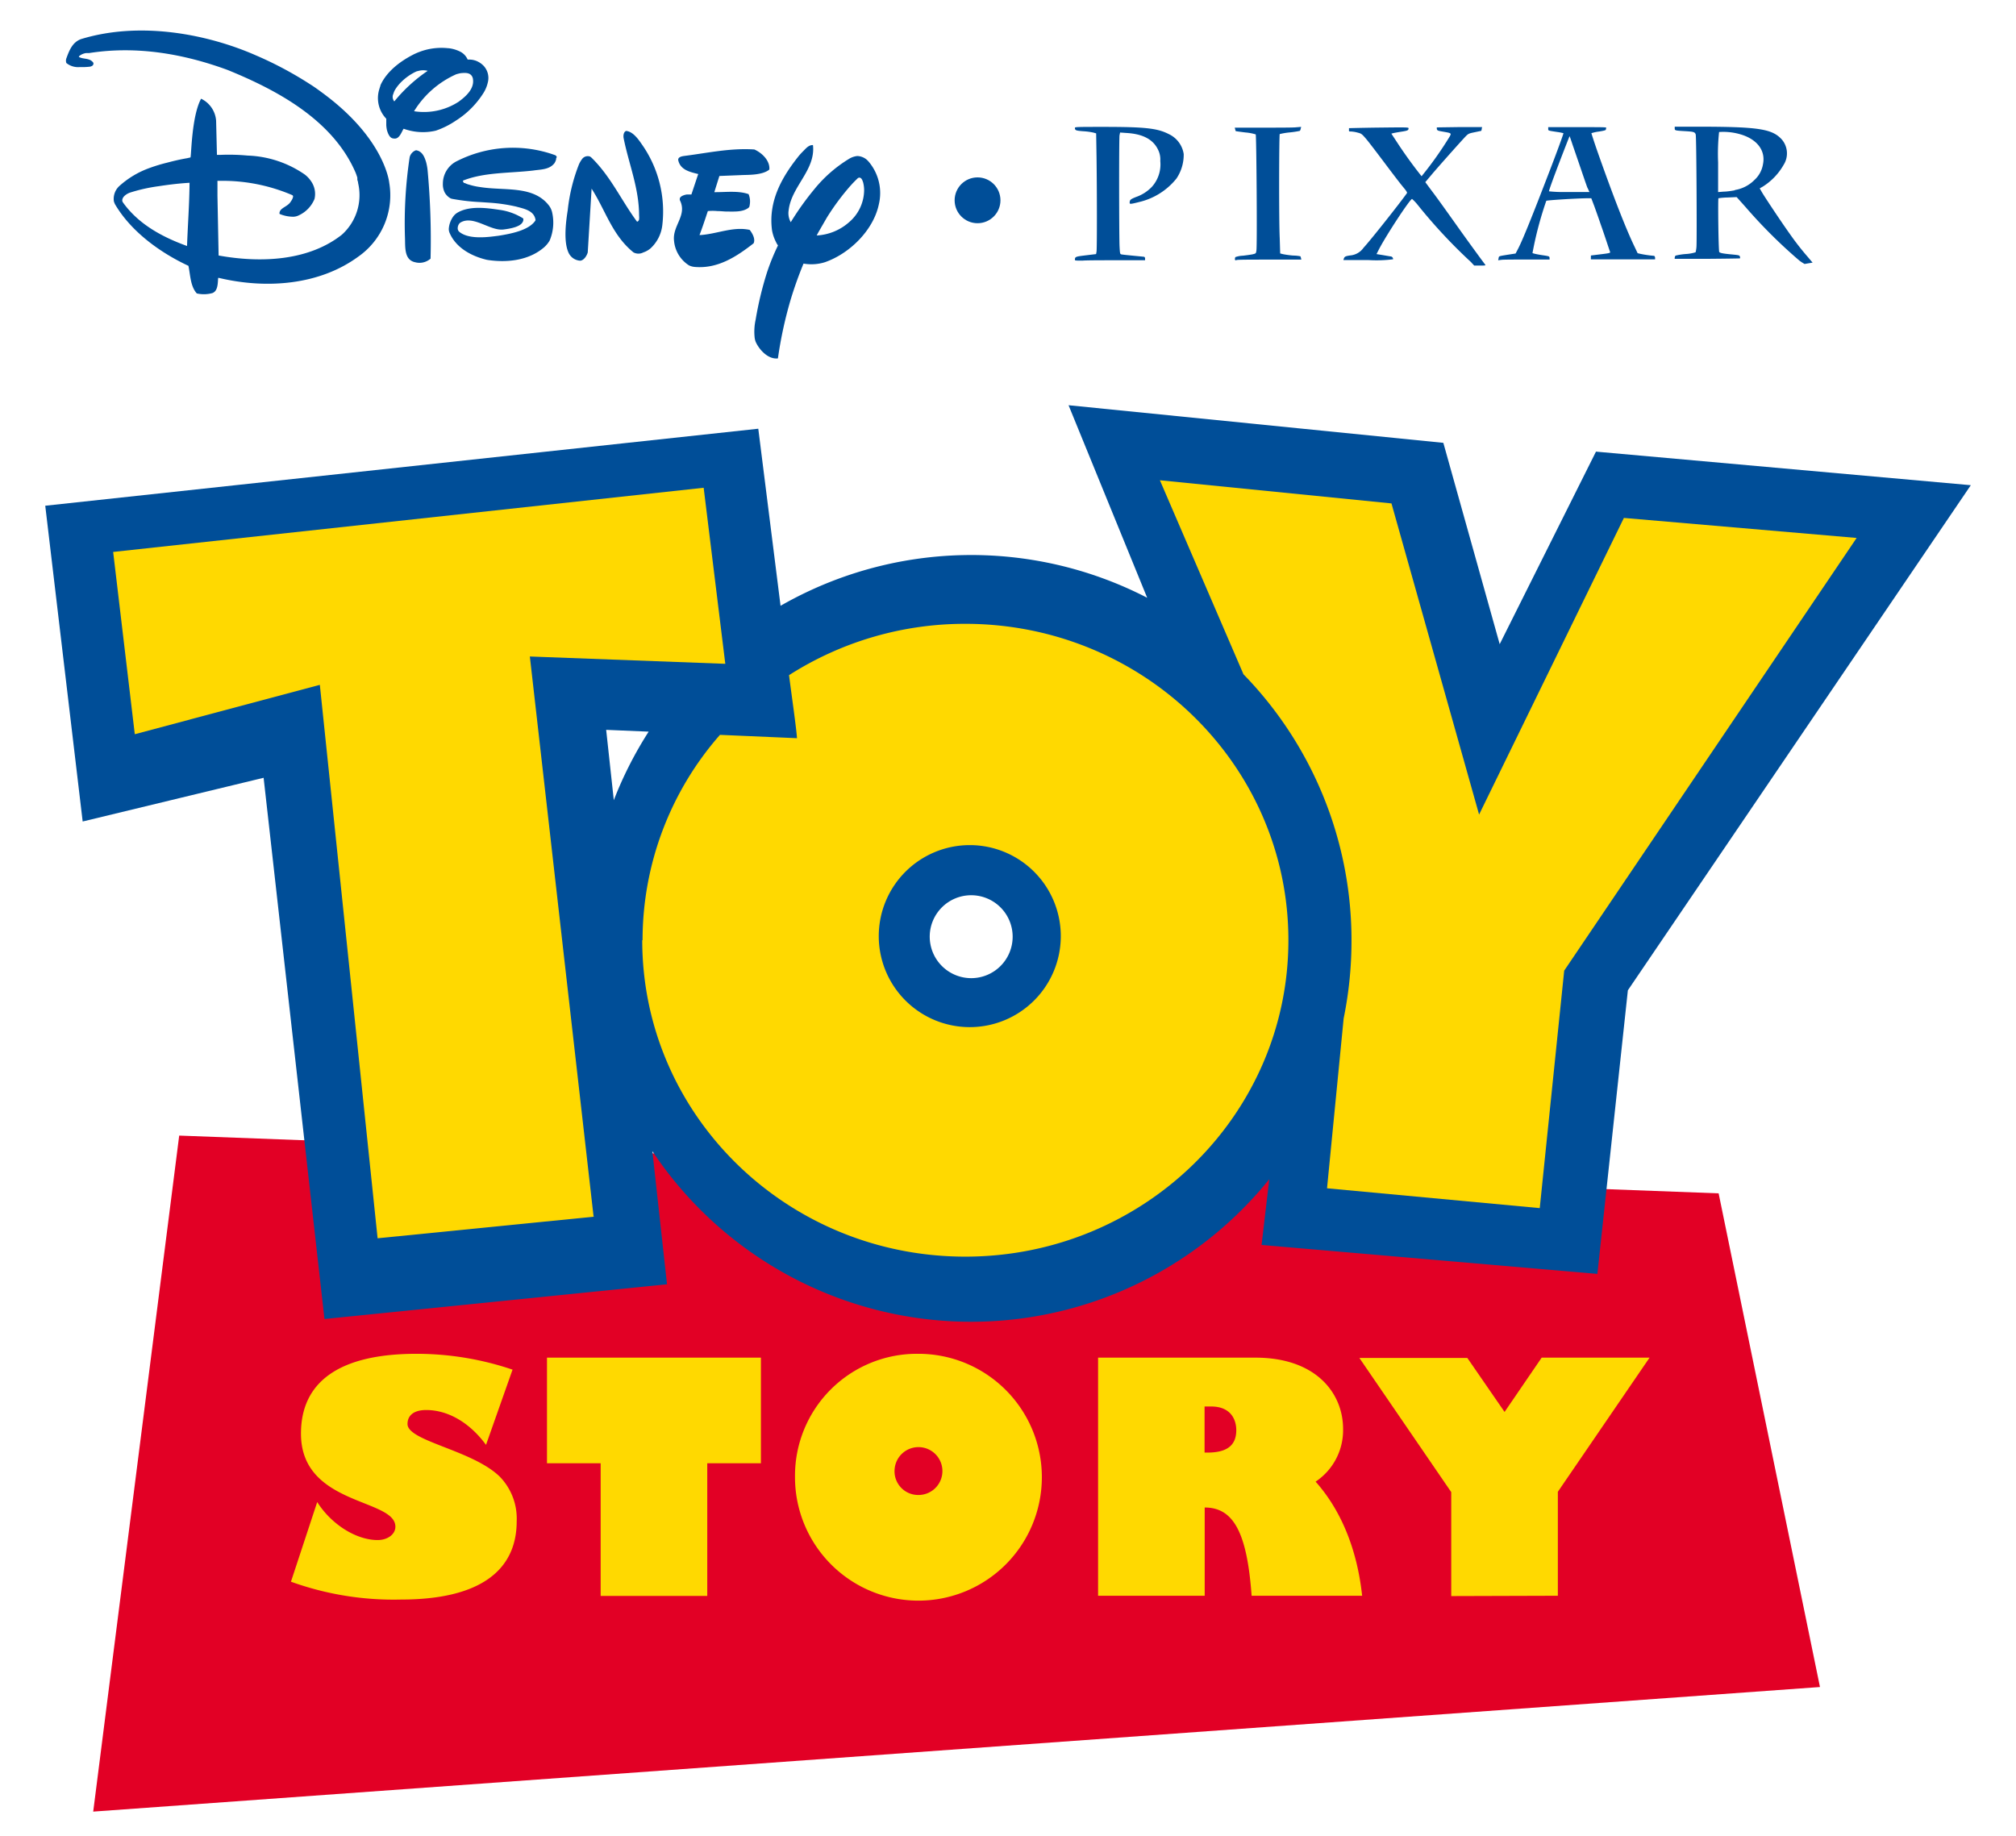 <svg id="svg2" xmlns="http://www.w3.org/2000/svg" viewBox="0 0 314.09 286.06"><defs><style>.cls-1{fill:#e20025;}.cls-2{fill:#ffd900;}.cls-3{fill:#004e98;}</style></defs><g id="layer1"><g id="g4004"><path id="path3287" class="cls-1" d="M14.52,282.29l13.4-105.35,239.84,9,15.79,76.92-269,19.41Z"/><path id="path3293" class="cls-2" d="M79.89,213.42a46.67,46.67,0,0,0-15-2.48c-11.83,0-18,4.23-18,12.44,0,11.26,14.71,10.06,14.71,14.5,0,1.19-1.21,2.08-2.77,2.08-3.33,0-7.2-2.43-9.41-5.92l-4.09,12.41a47.12,47.12,0,0,0,17.17,2.78c12.19,0,18-4.48,18-12.2a9.38,9.38,0,0,0-2.61-6.92c-4.23-4.18-14.4-5.54-14.4-8.23,0-1.28.91-2.18,2.91-2.18,3.43,0,6.81,2,9.32,5.43l4.13-11.71Z"/><path id="path3295" class="cls-2" d="M85.22,228h8.36v20.67h16.61V228h8.36V211.54H85.22V228Z"/><path id="path3297" class="cls-2" d="M123.86,230.06a19.23,19.23,0,1,0,19.22-19.12,19,19,0,0,0-19.22,19.12m15.51-1a3.73,3.73,0,1,1,3.71,3.88,3.69,3.69,0,0,1-3.71-3.88"/><path id="path3299" class="cls-2" d="M171.08,211.54v37.1h16.61V234.89c4.48,0,6.6,3.88,7.31,13.75h17.22c-.77-7.13-3.22-13.25-7.25-17.78a9.62,9.62,0,0,0,4.28-8.22c0-5.53-4.18-11.1-13.65-11.1Zm16.61,7.61h1c3.11,0,3.92,2.09,3.92,3.69,0,2.38-1.46,3.49-4.47,3.49h-.47v-7.18Z"/><path id="path3301" class="cls-2" d="M242.71,248.64v-16.2L257,211.54H240.19L234.41,220l-5.8-8.41H211.79l14.31,20.9v16.2Z"/><path id="path3303" class="cls-3" d="M248.65,70.37l-15,30L224.87,69l-58.39-5.86,12.25,30a59.74,59.74,0,0,0-57.12,1.25l-3.47-27.59L7.05,78.8,12.88,128l28.19-6.81,9.48,84.33,53.37-5.41-2.28-20.74a59.68,59.68,0,0,0,96.11,4.37l-1.2,10.24,52.32,4.51,4.75-44.19,53.43-78.7ZM94.44,113.72l6.62.28a59.56,59.56,0,0,0-5.43,10.68Zm50.41,32.22a6.46,6.46,0,1,1,6.46,6.47,6.47,6.47,0,0,1-6.46-6.47"/><path id="path3305" class="cls-2" d="M136.91,145.86a14.18,14.18,0,1,0,14.17-14.18,14.18,14.18,0,0,0-14.17,14.18m-36.8.64a48.51,48.51,0,0,1,12.06-32l12,.52c-.09-1.54-.91-7.19-1.24-9.82a50.86,50.86,0,0,1,27.46-8c27.81,0,50.34,22.08,50.34,49.3s-22.53,49.3-50.34,49.3-50.33-22.08-50.33-49.3"/><path id="path3307" class="cls-2" d="M193.67,105a59.39,59.39,0,0,1,16.89,41.11v.5a60,60,0,0,1-1.22,12.07l-2.59,26.47,33.14,3.09,3.81-37,45.56-67.42L253,80.7l-22.56,46.22L216.79,78.44l-36.08-3.61,13,30.18Z"/><path id="path3309" class="cls-2" d="M17.63,86l92-10L113,103.43l-30.45-1.14,9.93,87.27h.21l-33.86,3.38-9-86.23L21,114.4,17.63,86Z"/></g></g><path class="cls-3" d="M66.39,25.27c-.26-.86-.62-1.71-1.57-1.86a1.53,1.53,0,0,0-1,1.11,69.36,69.36,0,0,0-.73,12.4c.07,1.46-.19,3.57,1.59,3.94a2.6,2.6,0,0,0,2.4-.56,118.2,118.2,0,0,0-.46-13.77A8.3,8.3,0,0,0,66.39,25.27Z"/><path class="cls-3" d="M115.56,27.28c.85-.05,3.2.06,4.3-.86.13-1.35-1.1-2.58-2.33-3.13-3.75-.25-7.31.55-10.87,1-.33.05-1,.12-1,.62.3,1.59,1.9,1.9,3.13,2.21l-.07.18-1,3h-.25l-.47,0-.32.07c-.4.13-.9.33-.75.84,1.17,2.34-1.17,3.93-.92,6.27a5.07,5.07,0,0,0,2.32,3.86,2.52,2.52,0,0,0,.89.25c3.57.32,6.49-1.57,9.19-3.68.31-.68-.18-1.54-.61-2.09-2.58-.56-5,.61-7.61.8h0l-.21,0c.27-.66.76-2.09,1.3-3.73a7.9,7.9,0,0,1,1.51,0c.52,0,1.08.07,1.4.07,1.25,0,2.5.1,3.41-.57a.51.51,0,0,0,.19-.38,3,3,0,0,0-.16-1.76c-1.54-.55-3.44-.31-5.1-.31h-.24l.79-2.52Z"/><path class="cls-3" d="M135.33,25.18a3.37,3.37,0,0,0-.33-.33,2.39,2.39,0,0,0-1.44-.54,3.08,3.08,0,0,0-1.23.41,21.11,21.11,0,0,0-5.42,4.71l-.08.1a44.12,44.12,0,0,0-3.63,5.09,2.86,2.86,0,0,1-.33-1.85c.43-3.75,4.22-6.26,3.79-10.16-.7-.05-1.16.6-1.64,1.06-.17.17-.35.37-.54.59-2.67,3.33-4.8,7.08-4.2,11.62a6.44,6.44,0,0,0,.61,1.81,2.67,2.67,0,0,0,.32.55,33.79,33.79,0,0,0-1.71,4.2,53.38,53.38,0,0,0-1.77,7.36,8.63,8.63,0,0,0-.17,2.67h0a2.71,2.71,0,0,0,.2.85c.61,1.3,2,2.71,3.44,2.52a63.9,63.9,0,0,1,2.07-9.44c.48-1.55,1.11-3.38,1.92-5.33a7.07,7.07,0,0,0,3.35-.22c3.86-1.35,7.54-5,8.38-9A7.57,7.57,0,0,0,135.33,25.18Zm-.7,4.42h0a6.63,6.63,0,0,1-2.32,5,8.28,8.28,0,0,1-5.07,2.09l.27-.51,1.31-2.27a37.78,37.78,0,0,1,3.71-5,.65.65,0,0,0,.11-.12l.09-.1c.29-.31.59-.61.9-.91a.39.39,0,0,1,.31-.1h0c.32.06.43.44.54.76a5,5,0,0,1,.15,1.19Z"/><path class="cls-3" d="M75.48,10.41h0a2,2,0,0,0-.24-.26h0a3.27,3.27,0,0,0-1.19-.72h0l-.21-.06a3.19,3.19,0,0,0-.78-.09h-.2a2.48,2.48,0,0,0-1.1-1.2,5.36,5.36,0,0,0-1.88-.57h-.08a9.71,9.71,0,0,0-3.51.27,10.64,10.64,0,0,0-1.71.63c-3.47,1.73-4.81,3.73-5.32,4.91l0,.08a3.45,3.45,0,0,0-.14.42,4,4,0,0,0-.12.43,4.64,4.64,0,0,0,1.18,4.25c0,.14,0,.56,0,1a5.13,5.13,0,0,0,.11.79,4.45,4.45,0,0,0,.19.54c.27.57.51.76,1,.76.79.06,1.16-1.23,1.41-1.53a8.8,8.8,0,0,0,5,.3A13,13,0,0,0,71,18.81a13.82,13.82,0,0,0,4.36-4.38A5.26,5.26,0,0,0,76,12.85,2.77,2.77,0,0,0,75.48,10.41ZM61.63,15.56l-.2.24a1.11,1.11,0,0,1-.14-1.19,2.71,2.71,0,0,1,.27-.64,6.44,6.44,0,0,1,1-1.24,8.48,8.48,0,0,1,1.93-1.41,4,4,0,0,1,.5-.23l.07,0h0a2.74,2.74,0,0,1,1.2-.12h0a1.61,1.61,0,0,1,.37.07A24.28,24.28,0,0,0,61.63,15.56Zm9.81.3a9.91,9.91,0,0,1-6.93,1.47,14.75,14.75,0,0,1,6.55-5.75,6.15,6.15,0,0,1,.72-.18c.75-.07,1.61-.13,1.88.77C74,13.77,72.62,15,71.44,15.86Z"/><path class="cls-3" d="M100,22.49c-.49-.7-1.35-2-2.46-2.09-.42.19-.45.8-.37,1.17.8,4,2.39,7.71,2.4,12a3.35,3.35,0,0,1,0,.63c-.06.18-.15.32-.32.34-2.42-3.27-4.07-7-7.06-9.94a1.66,1.66,0,0,0-.27-.21,1.09,1.09,0,0,0-1.26.43,4,4,0,0,0-.48.84,27.43,27.43,0,0,0-1.73,7.1c-.19,1.24-.74,4.67.11,6.57a2.13,2.13,0,0,0,1.85,1.29c.55-.06,1-.73,1.16-1.29l.6-9.94.26.42c2,3.26,3.07,6.94,6.27,9.52a1.65,1.65,0,0,0,1.53,0,3.38,3.38,0,0,0,1.12-.63,5.8,5.8,0,0,0,1.84-3.64A18.18,18.18,0,0,0,100,22.49Z"/><path class="cls-3" d="M86.74,24.51a.37.37,0,0,0-.1-.23.71.71,0,0,0-.17-.11A19.32,19.32,0,0,0,71,25.2a3.91,3.91,0,0,0-2,3.38A2.86,2.86,0,0,0,69.29,30a2.35,2.35,0,0,0,.88.89,1.26,1.26,0,0,0,.26.09,32.22,32.22,0,0,0,4.45.51l1.32.09a26.12,26.12,0,0,1,4.22.61h0c1.15.32,2.74.58,3,2a.3.3,0,0,1,0,.16c-1,1.55-3.85,2.08-5.79,2.39-1.27.15-4.49.68-6.06-.61a.71.71,0,0,1-.26-.52v-.09h0a1.23,1.23,0,0,1,.23-.66.82.82,0,0,1,.21-.19c2-1.18,4.61,1.34,6.68,1.09s2.76-.71,3-1.16a.76.76,0,0,0,.09-.56,9.26,9.26,0,0,0-3.74-1.35c-1.91-.28-4.64-.68-6.55.47a2.19,2.19,0,0,0-.64.61,3.76,3.76,0,0,0-.67,1.91,1.71,1.71,0,0,0,.09.52c1,2.45,3.54,3.75,5.87,4.29,3.17.5,6.6.07,8.94-2h0a4.32,4.32,0,0,0,.81-1A7.18,7.18,0,0,0,86,33a2.78,2.78,0,0,0-.44-.93c-2.43-3.22-6.92-2.31-10.72-2.92a10.11,10.11,0,0,1-1.72-.37,3.28,3.28,0,0,1-.7-.26l-.1,0h0a.49.49,0,0,1-.18-.26.14.14,0,0,1,0-.12c3.3-1.32,7.26-1.14,10.93-1.57,1.16-.17,2.39-.13,3.19-1a.81.81,0,0,0,.11-.13h0a0,0,0,0,0,0,0,1.79,1.79,0,0,0,.22-.44,1,1,0,0,0,.06-.26v-.09h0Z"/><path class="cls-3" d="M60.64,28.46h0s-.61-6.63-10-13.69l-.18-.14-.1-.07c-.66-.49-1.35-1-2.09-1.46a56.84,56.84,0,0,0-8.46-4.5c-7.2-3.16-17.75-5.39-27.18-2.51-1.36.49-1.85,1.8-2.29,3a1.08,1.08,0,0,0,0,.73,2.92,2.92,0,0,0,2.11.63A10.48,10.48,0,0,0,14,10.39c.3-.06.57-.19.56-.51a.26.26,0,0,0-.06-.16C13.93,9,13,9.26,12.3,8.88a.1.1,0,0,1,0-.07.35.35,0,0,1,.11-.13h0a2.18,2.18,0,0,1,1-.41l.13,0,.2,0,.13,0c7.62-1.2,15,.21,21.59,2.63,7.58,3.09,16.39,7.74,19.94,16,.09.22.18.48.27.77,0,0,0,.05,0,.08a.75.75,0,0,1,0,.16c0,.16.08.33.12.49a.36.36,0,0,0,0,.11,8.28,8.28,0,0,1-2.54,8.07C48.05,40.67,40.63,41,34.06,39.81l-.18-9.31c0-.48,0-1.56,0-2.05a2.43,2.43,0,0,1,0-.27c.87,0,1.12,0,1.41,0a27.56,27.56,0,0,1,10.24,2.22.23.23,0,0,1,.13.2h0a.13.13,0,0,1,0,.06,1.75,1.75,0,0,1-.2.51h0a0,0,0,0,0,0,0l-.12.18a1.76,1.76,0,0,1-.44.51c-.55.47-1.36.69-1.36,1.39,0,.06,0,.07.08.11a5.58,5.58,0,0,0,2.07.41,2,2,0,0,0,.85-.21A4.84,4.84,0,0,0,49,31a3.44,3.44,0,0,0-.52-2.74,4.38,4.38,0,0,0-1-1.07,16.62,16.62,0,0,0-8.9-2.95,31.66,31.66,0,0,0-4.23-.11H34l-.2,0-.13-5.31a4.13,4.13,0,0,0-2.34-3.44c-1.47,2.7-1.51,8.68-1.65,9.15l-.53.12c-1,.17-2,.4-3.13.7a25.11,25.11,0,0,0-2.73.83,14.08,14.08,0,0,0-4.78,2.88,3.52,3.52,0,0,0-.33.4,2.74,2.74,0,0,0-.44,1.9,3.29,3.29,0,0,0,.17.45c2.54,4.34,7.15,7.61,11.45,9.61.31,1.53.31,3.19,1.3,4.3a5,5,0,0,0,2.45-.06c.86-.35.81-1.54.88-2.36l.11,0c7.48,1.78,15.71,1.1,21.73-3.32A11.67,11.67,0,0,0,60.64,28.46Zm-31.5,9.87c-3.66-1.33-7.5-3.29-10-6.81a1.22,1.22,0,0,1-.08-.17v0h0c-.11-.66.68-1.16,1.2-1.34a26.1,26.1,0,0,1,4.48-1c2.68-.41,4.17-.49,4.79-.53C29.51,31.72,29.26,35,29.14,38.33Z"/><path id="path3422" class="cls-3" d="M167.47,40.49c0-.49.08-.51,1.72-.71l1.58-.19.07-.39c.08-.45.07-9.35,0-14.68l-.06-3.74-.43-.12a10.13,10.13,0,0,0-1.57-.21c-1.16-.09-1.31-.14-1.31-.52,0-.15.27-.16,4.4-.16,6.56,0,8.45.21,10.24,1.13A4.11,4.11,0,0,1,184.42,24a6.63,6.63,0,0,1-1.13,3.82,10.5,10.5,0,0,1-5.7,3.63c-1.37.35-1.59.38-1.59.17,0-.48.11-.57,1-.93a6.2,6.2,0,0,0,2.48-1.6,5.22,5.22,0,0,0,1.29-4,3.39,3.39,0,0,0-.34-1.75c-.76-1.61-2.36-2.47-4.92-2.62l-1-.07-.09.42c-.09.48-.07,15.29,0,17.24.06,1.18.08,1.27.27,1.32s.94.12,1.84.21,1.69.16,1.75.18a.32.32,0,0,1,.12.29v.24h-4.3c-2.37,0-4.83,0-5.47.06C167.66,40.61,167.46,40.6,167.47,40.49Z"/><path id="path3424" class="cls-3" d="M192.4,40.38a.66.66,0,0,1,.07-.32,4.06,4.06,0,0,1,1.18-.22c.61-.07,1.32-.17,1.57-.23.46-.12.46-.12.53-.6.13-1,0-17.84-.11-18.07a7.63,7.63,0,0,0-1.59-.3c-.83-.1-1.52-.2-1.53-.21a2.54,2.54,0,0,1-.08-.28l-.07-.26h4.43c2.44,0,4.77,0,5.18-.06l.74-.06-.07.27a.88.88,0,0,1-.13.35,14,14,0,0,1-1.57.24,10.72,10.72,0,0,0-1.57.26c-.1.09-.14,13.28,0,16.22l.07,2.38.48.12a14.57,14.57,0,0,0,1.56.21c.6,0,1.1.11,1.12.12a2,2,0,0,1,.08.27l.06.24-4.94,0c-2.71,0-5,0-5.15.07S192.39,40.55,192.4,40.38Z"/><path id="path3985" class="cls-3" d="M229.16,40.82a82.2,82.2,0,0,1-8.32-8.94A6.68,6.68,0,0,0,220,31c-.33,0-4.18,5.89-5.24,8l-.3.59.93.15,1.23.21a.42.42,0,0,1,.42.45,20.5,20.5,0,0,1-3.88.12H209.3l.06-.2c.1-.33.25-.41,1-.52a2.82,2.82,0,0,0,2.08-1.2c1-1.06,5.75-7.06,6.76-8.51.07-.09-.09-.35-.58-.93s-1.68-2.15-2.92-3.8-2.54-3.36-2.91-3.78c-.63-.72-.69-.77-1.28-.92a5,5,0,0,0-1-.17c-.31,0-.35,0-.35-.24a.74.74,0,0,0,0-.28s2.07-.06,4.64-.09c4.35-.05,4.66-.05,4.65.11,0,.31-.14.38-1.14.53-.56.09-1.13.19-1.27.23l-.27.07.66,1a69.09,69.09,0,0,0,4.05,5.64,55.43,55.43,0,0,0,4.38-6.19c.29-.52.27-.53-1-.75-.87-.15-.93-.18-1-.41a1,1,0,0,1,0-.26l3.53-.05,3.52,0-.06.28c0,.16-.07.3-.08.31l-1,.21c-.92.19-1,.21-1.47.7s-3.13,3.45-5,5.61l-1.24,1.47.74,1c.75,1,1.07,1.4,4.53,6.27,1.48,2.08,3.67,5.08,4.09,5.62.07.09-.1.11-.82.11h-.92Z"/><path id="path4036" class="cls-3" d="M280.35,40.61a79,79,0,0,1-8.42-8.38l-1.36-1.52-1.38.06a10.7,10.7,0,0,0-1.46.12c-.09.09,0,8.22.13,8.38s.61.25,2,.38c1.12.11,1.16.13,1.22.35s0,.25,0,.26-2.31.05-5.09.07l-5.07,0a.74.74,0,0,1,.12-.5,10.12,10.12,0,0,1,1.59-.25,6.57,6.57,0,0,0,1.54-.27,4.61,4.61,0,0,0,.14-.93c.07-.9,0-17-.12-17.42s-.4-.44-1.6-.52c-1.61-.09-1.67-.11-1.67-.42v-.28h3.45c9.59,0,11.73.33,13.24,2a3.33,3.33,0,0,1,.28,3.94,9.62,9.62,0,0,1-3.24,3.39l-.49.28.34.59c.49.85,3.21,4.92,4.34,6.49A42.85,42.85,0,0,0,281.62,40l.78.92-.6.1-.65.11A7.58,7.58,0,0,1,280.35,40.61Zm-10.07-11a5.55,5.55,0,0,0,3.05-1.56,4.24,4.24,0,0,0,1.34-2.46c.45-2.2-1-4-3.73-4.72a9.39,9.39,0,0,0-3.11-.3,32,32,0,0,0-.15,4.74l0,4.62.84-.07C269,29.86,269.76,29.75,270.28,29.65Z"/><path id="path4038" class="cls-3" d="M233.48,40.22c.05-.33,0-.3,1.55-.55l1.1-.17.35-.67c.68-1.28,2.11-4.79,5-12.33,1.18-3.07,2.14-5.7,2.1-5.75a8.78,8.78,0,0,0-1-.19c-1.44-.22-1.37-.2-1.37-.49v-.26l4.55,0c4.2,0,4.55,0,4.49.13a1,1,0,0,0-.06.27c0,.08-.38.18-1.1.29a6.43,6.43,0,0,0-1.15.25c0,.05.47,1.53,1.1,3.31,2.29,6.48,4.22,11.45,5.55,14.23l.55,1.16.46.11a17.66,17.66,0,0,0,2.06.3c.1,0,.17.1.2.28l0,.27-5,0-5,0a1.82,1.82,0,0,1,0-.3l0-.3,1.3-.16c1.65-.2,1.77-.23,1.68-.43S250,36.67,249.4,35c-.29-.87-.75-2.15-1-2.85l-.48-1.26h-.54c-1.49,0-6.37.3-6.47.4a55.74,55.74,0,0,0-1.9,6.86c-.14.69-.25,1.26-.25,1.28s.46.17,1.53.33,1.1.17,1.13.42l0,.26h-3.52c-1.93,0-3.73,0-4,.05l-.49.06Zm14.07-10.47c-.05-.13-.16-.37-.24-.52S246,25.43,245,22.54c-.23-.71-.44-1.3-.46-1.32s-3.21,8.17-3.21,8.59a20.25,20.25,0,0,0,2.42.11c1.33,0,2.74,0,3.15,0l.74,0Z"/><circle class="cls-3" cx="152.3" cy="31.21" r="3.57"/></svg>
